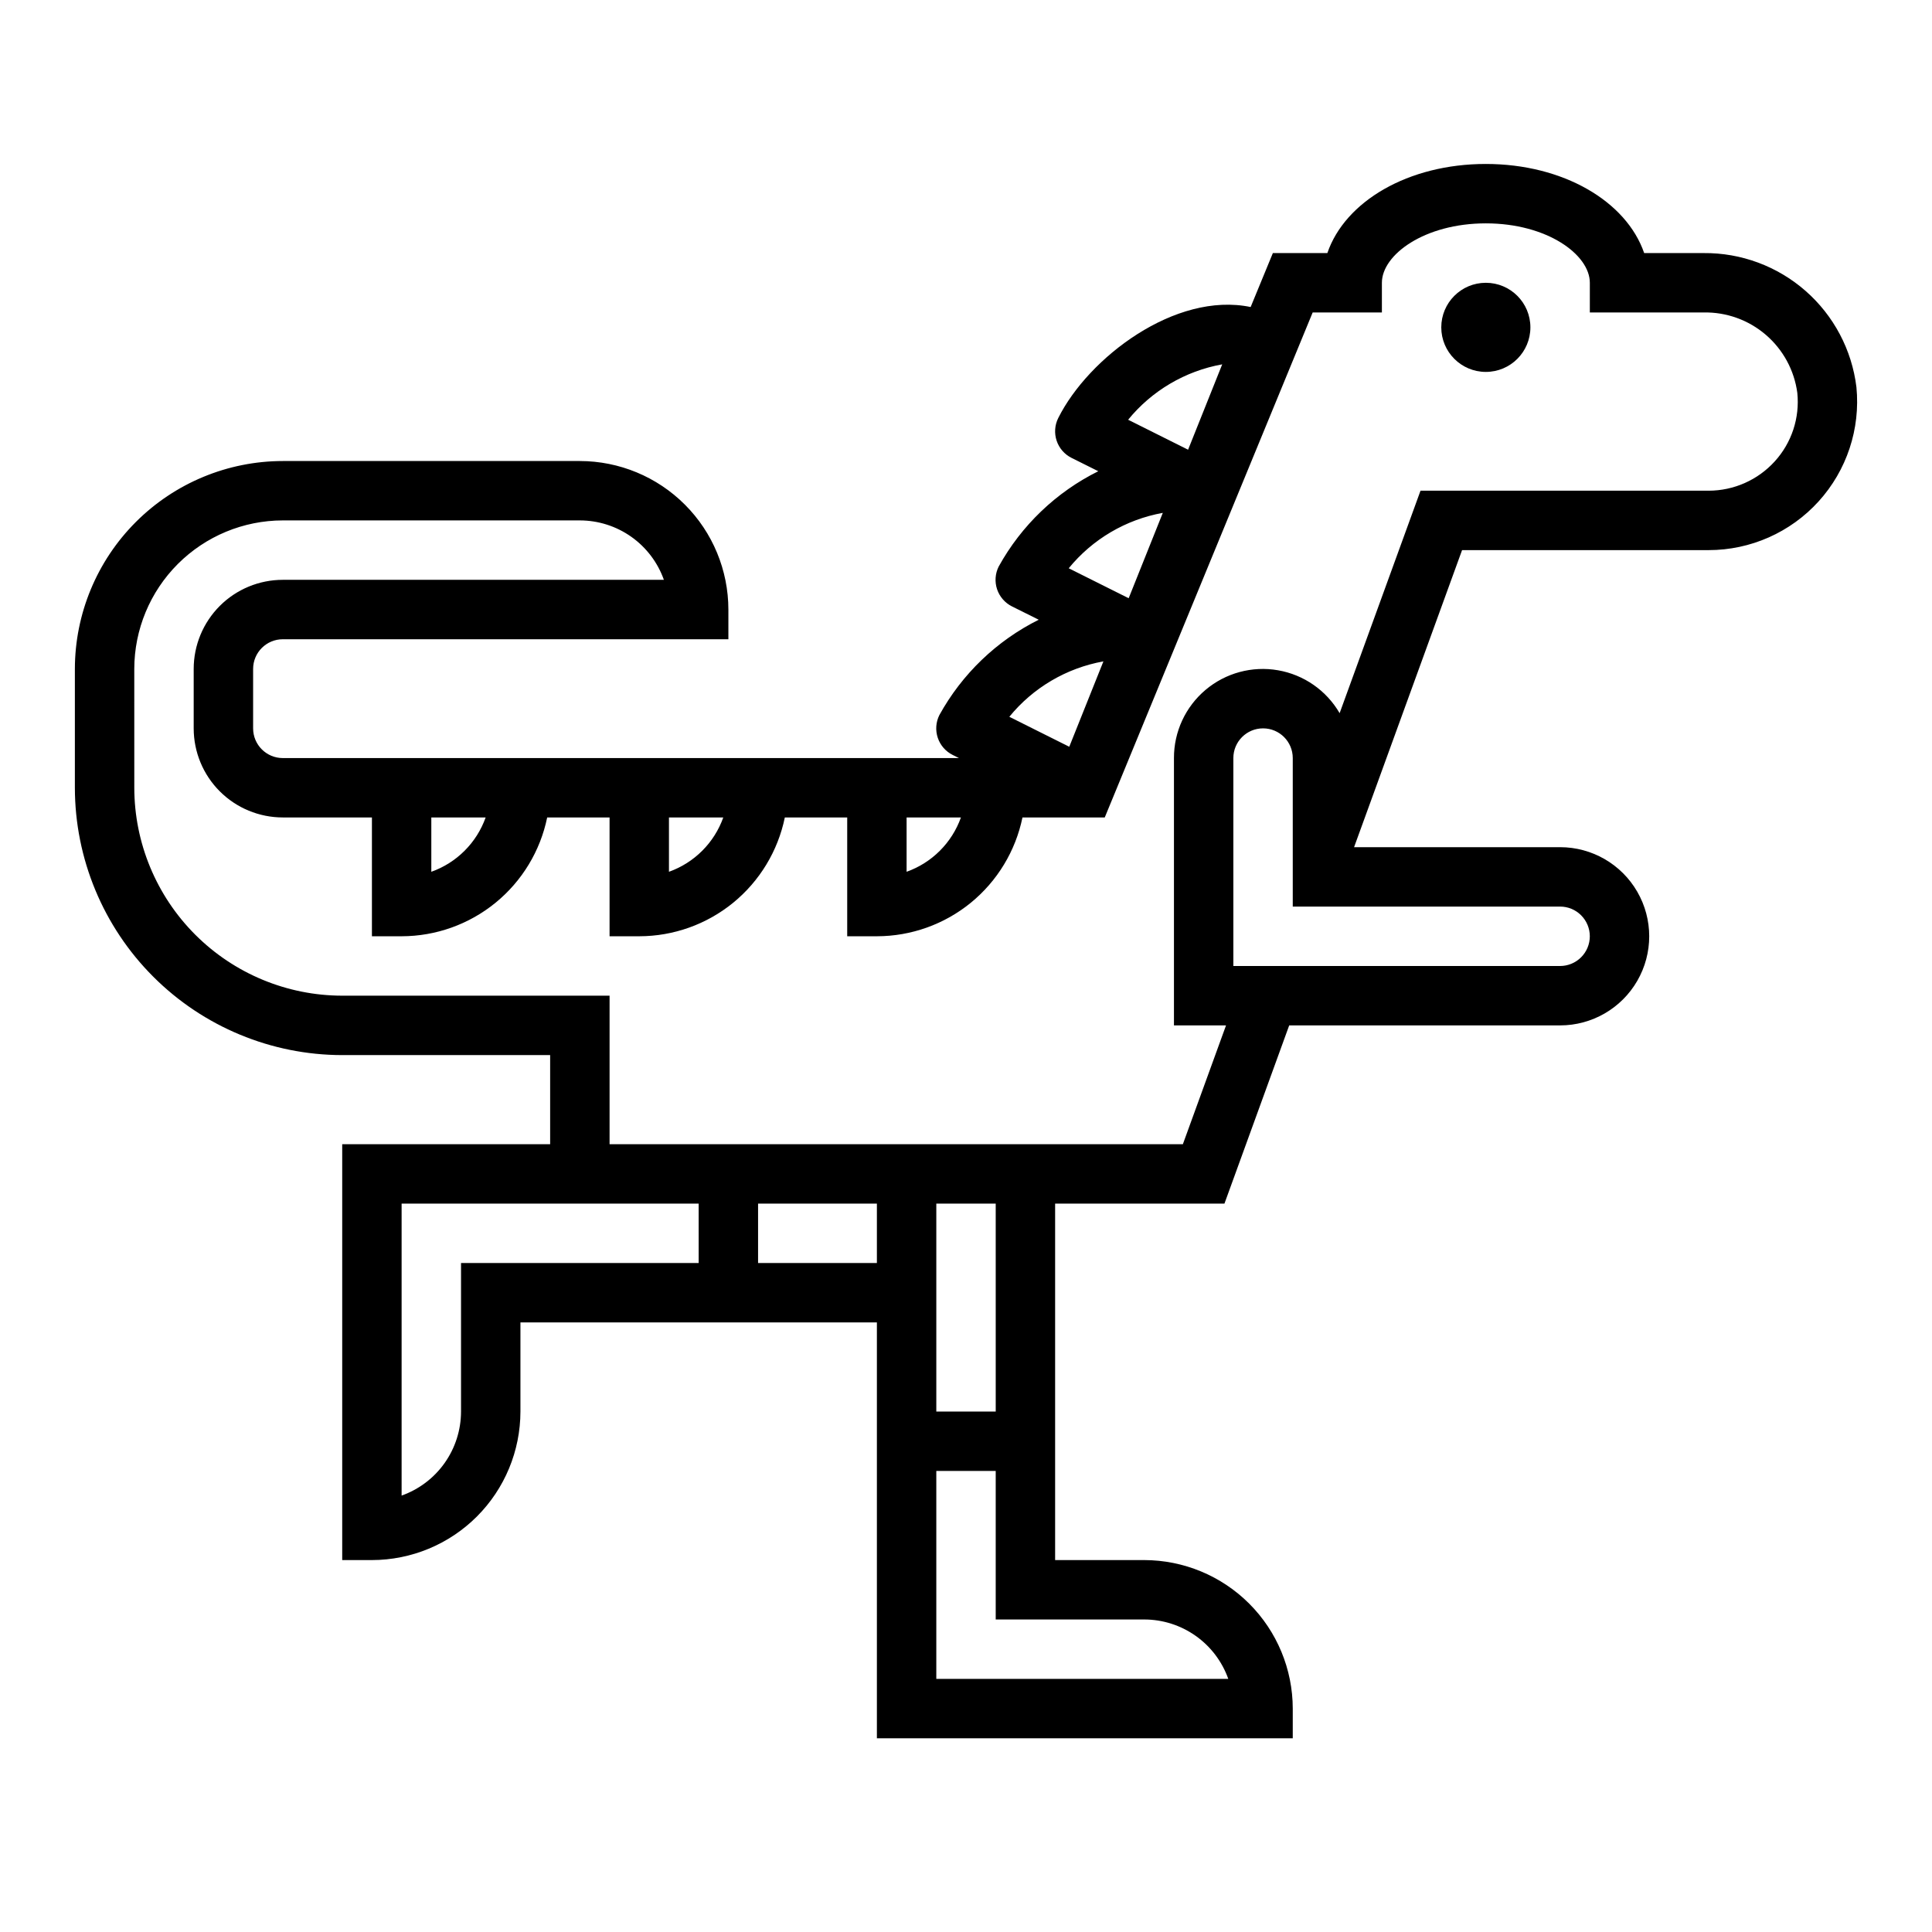 <?xml version="1.0" encoding="UTF-8"?>
<!-- Uploaded to: SVG Repo, www.svgrepo.com, Generator: SVG Repo Mixer Tools -->
<svg fill="#000000" width="800px" height="800px" version="1.1" viewBox="144 144 512 512" xmlns="http://www.w3.org/2000/svg">
 <g>
  <path d="m549.57 230.75c0 6.519-5.285 11.809-11.809 11.809-6.519 0-11.809-5.289-11.809-11.809s5.289-11.809 11.809-11.809c6.523 0 11.809 5.289 11.809 11.809"/>
  <path d="m234.69 423.61h55.105v23.617h-55.105v110.21h7.871c10.434-0.012 20.438-4.16 27.816-11.539 7.379-7.379 11.531-17.383 11.543-27.82v-23.617h94.465v110.21h110.21v-7.871c-0.012-10.438-4.164-20.441-11.543-27.82-7.379-7.379-17.383-11.527-27.816-11.543h-23.617v-94.461h44.871l17.16-47.23 71.793-0.004c8.438 0 16.234-4.5 20.453-11.809 4.219-7.305 4.219-16.309 0-23.613-4.219-7.309-12.016-11.809-20.453-11.809h-54.598l28.621-78.723h65.34c11.102 0 21.691-4.691 29.148-12.914 7.461-8.227 11.102-19.219 10.02-30.27-1.203-9.867-5.996-18.945-13.469-25.5-7.473-6.555-17.098-10.129-27.039-10.035h-15.742c-4.723-13.73-21.461-23.617-41.98-23.617-20.523 0-37.289 9.887-41.98 23.617h-14.441l-5.887 14.297c-19.973-4.141-42.988 13.422-50.988 29.418-0.934 1.867-1.086 4.031-0.426 6.012s2.082 3.617 3.953 4.551l7.086 3.535h-0.004c-11.16 5.539-20.367 14.352-26.395 25.262-0.934 1.867-1.086 4.031-0.426 6.012 0.664 1.98 2.086 3.617 3.953 4.551l7.086 3.527c-11.137 5.555-20.324 14.371-26.332 25.27-0.934 1.867-1.086 4.031-0.426 6.012 0.66 1.98 2.082 3.621 3.953 4.551l1.66 0.828h-179.18c-4.348 0-7.871-3.523-7.871-7.871v-15.746c0-4.348 3.523-7.871 7.871-7.871h118.08v-7.871c-0.012-10.438-4.164-20.441-11.543-27.82-7.379-7.379-17.383-11.527-27.816-11.539h-78.723c-14.609 0.016-28.613 5.824-38.945 16.156-10.332 10.332-16.141 24.336-16.16 38.945v31.488c0.023 18.785 7.492 36.793 20.777 50.074 13.281 13.281 31.289 20.754 50.074 20.773zm94.465 55.105h-62.977v39.359c-0.008 4.883-1.523 9.645-4.344 13.633-2.816 3.984-6.801 7.004-11.402 8.637v-77.371h78.719zm15.742 0v-15.742h31.488v15.742zm102.34 94.465c4.883 0.004 9.645 1.523 13.633 4.34 3.984 2.82 7.004 6.801 8.637 11.402h-77.375v-55.102h15.742v39.359zm-39.359-55.105h-15.746v-55.102h15.742zm157.44-125.95c0 2.09-0.832 4.09-2.309 5.566-1.477 1.477-3.477 2.309-5.566 2.309h-86.59v-55.105c0-4.348 3.523-7.871 7.871-7.871s7.871 3.523 7.871 7.871v39.359h70.848c2.09 0 4.09 0.828 5.566 2.305 1.477 1.477 2.309 3.481 2.309 5.566zm-97.418-151.57-9.043 22.625-15.887-7.941v-0.004c6.293-7.711 15.133-12.918 24.93-14.68zm-15.742 39.359-9.047 22.625-15.887-7.941c6.293-7.711 15.137-12.918 24.934-14.684zm-15.742 39.359-9.047 22.625-15.887-7.941c6.293-7.711 15.133-12.918 24.93-14.684zm-37.758 41.359c-2.394 6.719-7.68 12.008-14.398 14.398v-14.398zm-62.977 0c-2.394 6.719-7.68 12.008-14.398 14.398v-14.398zm-62.977 0c-2.391 6.719-7.68 12.008-14.398 14.398v-14.398zm-93.117-39.359c0.012-10.434 4.164-20.438 11.543-27.816 7.379-7.379 17.383-11.531 27.816-11.543h78.723c4.883 0.008 9.641 1.523 13.629 4.34 3.988 2.82 7.004 6.805 8.641 11.406h-100.99c-6.262 0-12.27 2.484-16.699 6.914-4.43 4.43-6.918 10.438-6.918 16.699v15.746c0 6.262 2.488 12.27 6.918 16.699 4.43 4.426 10.438 6.914 16.699 6.914h23.617v31.488h7.871c9.07-0.012 17.859-3.148 24.887-8.883 7.027-5.738 11.859-13.719 13.688-22.605h16.531v31.488h7.871c9.07-0.012 17.859-3.148 24.887-8.883 7.023-5.738 11.859-13.719 13.688-22.605h16.531v31.488h7.871c9.07-0.012 17.859-3.148 24.887-8.883 7.023-5.738 11.859-13.719 13.688-22.605h21.805l2.039-4.945 53.062-128.88h18.344v-7.871c0-7.445 11.312-15.742 27.551-15.742 16.242 0 27.555 8.297 27.555 15.742v7.871h30.148c6.035-0.121 11.902 1.984 16.48 5.914 4.582 3.93 7.555 9.406 8.355 15.391 0.68 6.637-1.5 13.254-6 18.184-4.484 4.926-10.836 7.734-17.496 7.746h-76.359l-21.434 58.953h-0.004c-3.496-6.016-9.477-10.18-16.332-11.367-6.859-1.191-13.891 0.715-19.207 5.203-5.32 4.488-8.383 11.098-8.363 18.059v70.848h13.801l-11.438 31.488h-151.93v-39.359h-70.848c-14.609-0.016-28.617-5.828-38.949-16.16-10.328-10.328-16.141-24.336-16.156-38.945z"/>
 </g>
</svg>